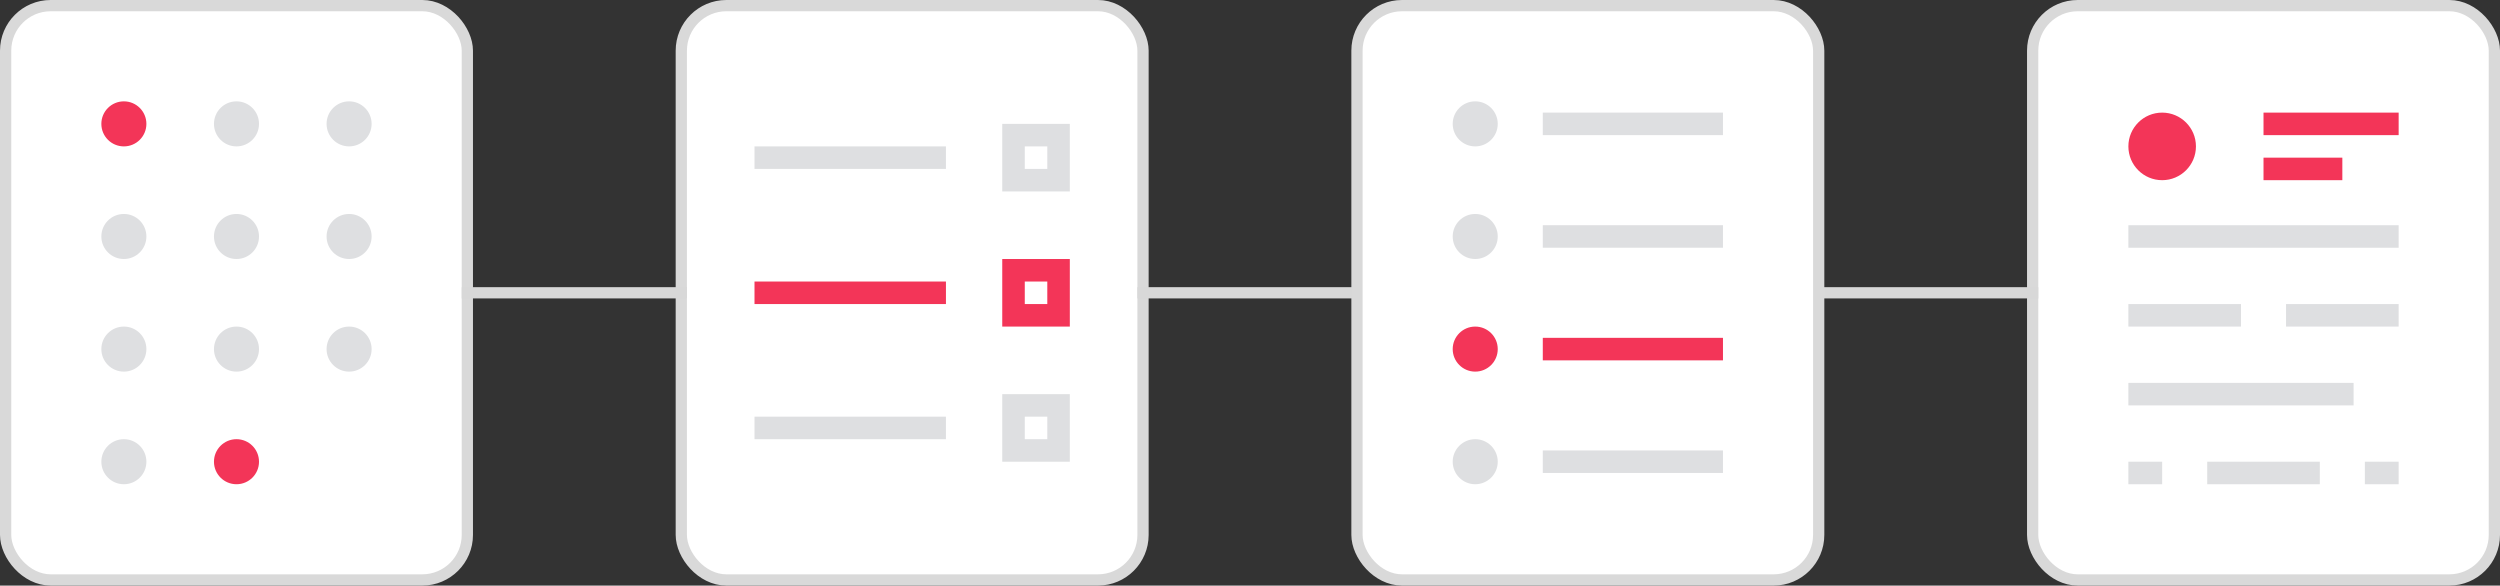 <svg xmlns="http://www.w3.org/2000/svg" width="222" height="52" viewBox="0 0 222 52">
    <rect x="0" y="0" width="222" height="52" fill="#333333" stroke="none"/>
    <g fill="none" fill-rule="evenodd" transform="translate(1 1)">
        <rect width="41" height="51" x="-.5" y="-.5" fill="#FFF" stroke="#D9D9D9" rx="4"/>
        <rect width="41" height="51" x="59.5" y="-.5" fill="#FFF" stroke="#D9D9D9" rx="4"/>
        <rect width="41" height="51" x="179.5" y="-.5" fill="#FFF" stroke="#D9D9D9" rx="4"/>
        <circle cx="191" cy="12" r="3" fill="#F33558"/>
        <path fill="#DEDFE1" d="M188 19h24v2h-24zM188 26h10v2h-10zM202 26h10v2h-10zM188 33h20v2h-20zM188 40h3v2h-3zM195 40h10v2h-10zM209 40h3v2h-3z"/>
        <path fill="#F33558" d="M200 9h12v2h-12zM200 13h7v2h-7z"/>
        <circle cx="10" cy="30" r="2" fill="#DEDFE1"/>
        <circle cx="10" cy="40" r="2" fill="#DEDFE1"/>
        <circle cx="20" cy="40" r="2" fill="#F33558"/>
        <circle cx="20" cy="30" r="2" fill="#DEDFE1"/>
        <circle cx="30" cy="30" r="2" fill="#DEDFE1"/>
        <circle cx="10" cy="20" r="2" fill="#DEDFE1"/>
        <circle cx="20" cy="20" r="2" fill="#DEDFE1"/>
        <circle cx="30" cy="20" r="2" fill="#DEDFE1"/>
        <circle cx="10" cy="10" r="2" fill="#F33558"/>
        <circle cx="20" cy="10" r="2" fill="#DEDFE1"/>
        <circle cx="30" cy="10" r="2" fill="#DEDFE1"/>
        <path fill="#DEDFE1" d="M66 12h17v2H66z"/>
        <path fill="#F33558" d="M66 24h17v2H66z"/>
        <path stroke="#DEDFE1" stroke-width="2" d="M89 11h4v4h-4z"/>
        <path stroke="#F33558" stroke-width="2" d="M89 23h4v4h-4z"/>
        <path fill="#DEDFE1" d="M66 36h17v2H66z"/>
        <path stroke="#DEDFE1" stroke-width="2" d="M89 35h4v4h-4z"/>
        <path stroke="#D8D8D8" d="M40 25h20M100 25h20M160 25h20"/>
        <g transform="translate(120)">
            <rect width="41" height="51" x="-.5" y="-.5" fill="#FFF" stroke="#D9D9D9" rx="4"/>
            <circle cx="10" cy="20" r="2" fill="#DEDFE1"/>
            <circle cx="10" cy="30" r="2" fill="#F33558"/>
            <circle cx="10" cy="10" r="2" fill="#DEDFE1"/>
            <path fill="#DEDFE1" d="M16 9h16v2H16zM16 19h16v2H16z"/>
            <path fill="#F33558" d="M16 29h16v2H16z"/>
            <circle cx="10" cy="40" r="2" fill="#DEDFE1"/>
            <path fill="#DEDFE1" d="M16 39h16v2H16z"/>
        </g>
    </g>
</svg>
